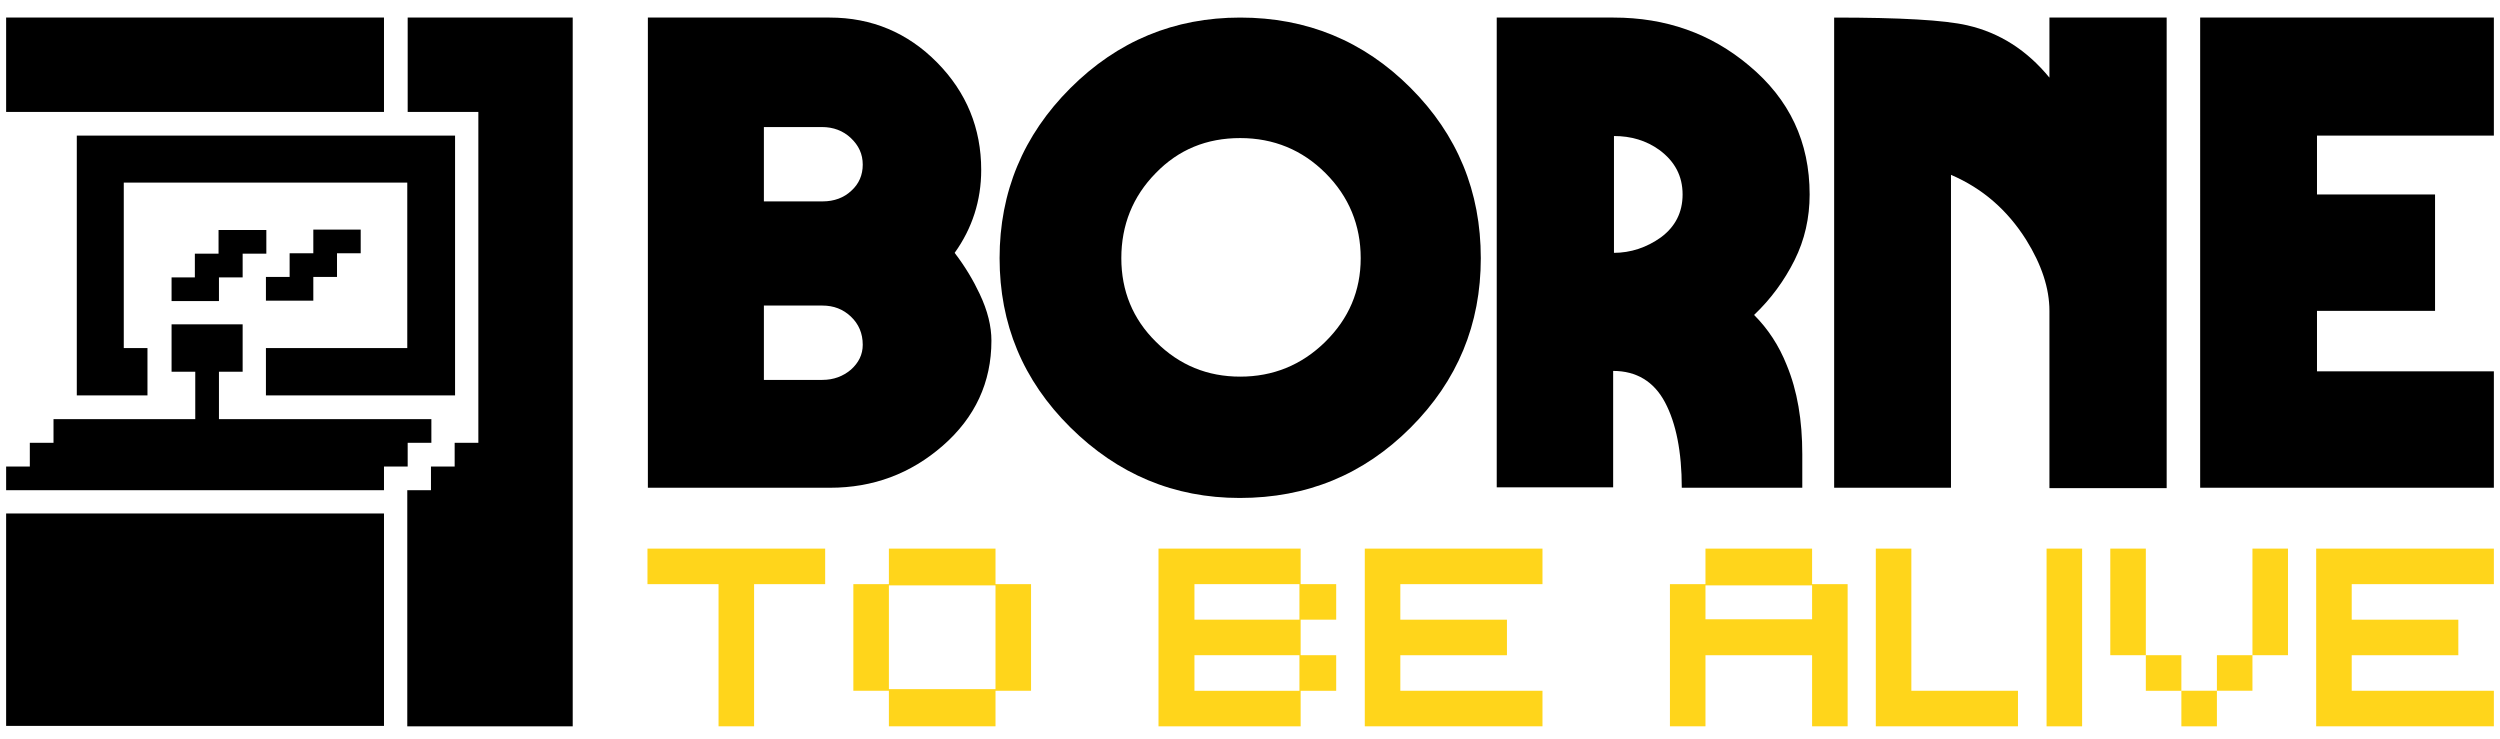 <?xml version="1.0" encoding="utf-8"?>
<!-- Generator: Adobe Illustrator 21.0.0, SVG Export Plug-In . SVG Version: 6.00 Build 0)  -->
<svg version="1.1" id="Calque_1" xmlns:serif="http://www.serif.com/"
	 xmlns="http://www.w3.org/2000/svg" xmlns:xlink="http://www.w3.org/1999/xlink" x="0px" y="0px" viewBox="0 0 612 181"
	 style="enable-background:new 0 0 612 181;" xml:space="preserve">
<style type="text/css">
	.st0{enable-background:new    ;}
	.st1{fill:#FFD51B;}
</style>
<g class="st0">
	<path class="st1" d="M202,134.3v8.7h-17.4v34.8h-8.7V143h-17.4v-8.7H202z"/>
</g>
<g class="st0">
	<path class="st1" d="M243.7,143h8.7v26.1h-8.7v8.7h-26.1v-8.7h-8.7V143h8.7v-8.7h26.1V143z M243.7,143.3h-26.1v25.4h26.1V143.3z"/>
</g>
<g class="st0">
	<path class="st1" d="M327.1,151.7h-8.7v8.7h8.7v8.7h-8.7v8.7h-34.8v-43.5h34.8v8.7h8.7V151.7z M318.1,151.7V143h-25.7v8.7H318.1z
		 M318.1,169.1v-8.7h-25.7v8.7H318.1z"/>
</g>
<g class="st0">
	<path class="st1" d="M377.6,143h-34.8v8.7h26.1v8.7h-26.1v8.7h34.8v8.7h-43.5v-43.5h43.5V143z"/>
</g>
<g class="st0">
	<path class="st1" d="M443.6,143h8.7v34.8h-8.7v-17.4h-26.1v17.4h-8.7V143h8.7v-8.7h26.1V143z M443.6,143.3h-26.1v8.3h26.1V143.3z"
		/>
</g>
<g class="st0">
	<path class="st1" d="M468,169.1H494v8.7h-34.8v-43.5h8.7V169.1z"/>
</g>
<g class="st0">
	<path class="st1" d="M501,134.3h8.7v43.5H501V134.3z"/>
</g>
<g class="st0">
	<path class="st1" d="M516.6,134.3h8.7v26.1h8.7v8.7h8.7v-8.7h8.7v-26.1h8.7v26.1h-8.7v8.7h-8.7v8.7H534v-8.7h-8.7v-8.7h-8.7V134.3z
		"/>
</g>
<g class="st0">
	<path class="st1" d="M610.5,143h-34.8v8.7h26.1v8.7h-26.1v8.7h34.8v8.7h-43.5v-43.5h43.5V143z"/>
</g>
<g class="st0">
	<path d="M203.1,4.3c10.3,0,19.1,3.7,26.3,11c7.2,7.3,10.8,16.1,10.8,26.3c0,7.5-2.2,14.3-6.5,20.3c2.6,3.4,4.6,6.8,6.1,10
		c2,4.2,2.9,8,2.9,11.5c0,10.2-4,18.8-11.9,25.7s-17.1,10.3-27.6,10.3h-44.6V4.3H203.1z M208.4,46.7c1.9-1.7,2.8-3.9,2.8-6.4
		c0-2.6-1-4.7-2.9-6.5c-1.9-1.8-4.3-2.7-7.1-2.7h-14.2v18.2h14.4C204.2,49.3,206.6,48.4,208.4,46.7z M208.3,90.5
		c1.9-1.7,2.9-3.7,2.9-6.1c0-2.8-1-5.1-2.9-6.9c-1.9-1.8-4.2-2.7-7-2.7h-14.3V93h14.3C204.1,93,206.4,92.1,208.3,90.5z"/>
</g>
<g class="st0">
	<path d="M345.3,21.5c11.5,11.5,17.2,25.4,17.2,41.7c0,16.2-5.7,30-17.2,41.5s-25.4,17.2-41.8,17.2c-16.1,0-29.9-5.8-41.5-17.3
		c-11.6-11.5-17.3-25.3-17.3-41.4c0-16.2,5.8-30.1,17.3-41.6C273.6,10,287.5,4.3,303.6,4.3C319.9,4.3,333.8,10,345.3,21.5z
		 M282.9,42.4c-5.6,5.7-8.4,12.7-8.4,20.8c0,8,2.8,14.9,8.5,20.5c5.7,5.7,12.6,8.5,20.6,8.5s15-2.8,20.8-8.5
		c5.8-5.7,8.7-12.5,8.7-20.5c0-8.1-2.9-15.1-8.6-20.8c-5.7-5.7-12.7-8.6-20.9-8.6C295.4,33.8,288.5,36.6,282.9,42.4z"/>
</g>
<g class="st0">
	<path d="M395,4.3c12.8,0,23.8,3.9,33.1,11.7c10,8.3,14.9,18.8,14.9,31.6c0,5.7-1.2,11.1-3.7,16.1c-2.5,5-5.8,9.5-9.9,13.4
		c3.4,3.4,6.1,7.5,8,12.3c2.6,6.3,3.8,13.5,3.8,21.8c0,0.8,0,2,0,3.6c0,1.7,0,3.2,0,4.6h-29.5c0-8.8-1.4-15.8-4.1-20.9
		c-2.7-5.1-7-7.7-12.7-7.7v28.5h-28.5V4.3H395z M395,61.9c4.2,0,8.1-1.3,11.6-3.8c3.5-2.6,5.3-6.1,5.3-10.5c0-4.5-1.9-8.1-5.7-10.9
		c-3.2-2.3-6.9-3.4-11.1-3.4V61.9z"/>
</g>
<g class="st0">
	<path d="M501.7,4.3h28.7v115.2h-28.7V76.1c0-5.5-1.9-11.3-5.7-17.4c-4.6-7.3-10.7-12.6-18.4-15.9v76.6H449V4.3
		c16.1,0,27,0.6,32.6,1.9c7.9,1.8,14.6,6.1,20.1,12.8V4.3z"/>
</g>
<g class="st0">
	<path d="M610.5,4.3v28.9h-43.3v14.4h28.9v28.5h-28.9v14.8h43.3v28.5h-71.9V4.3H610.5z"/>
</g>
<path d="M99.8,4.3v23.1h17.3v81h-5.8v5.8h-5.8v5.8h-5.8v57.8h40.5V4.3L99.8,4.3L99.8,4.3z"/>
<path d="M59.3,79.4H42V91h5.8v11.6H13.1v5.8H7.3v5.8H1.5v5.8H94v-5.8h5.8v-5.8h5.8v-5.8h-52V91h5.8V79.4z"/>
<path d="M94,125.7H1.5v52H94V125.7z"/>
<path d="M65.1,96.8h46.3V33.2H18.8v63.6h17.3V85.2h-5.8V44.7h69.4v40.5H65.1V96.8z"/>
<path d="M65.1,73.6h11.6v-5.8h5.8v-5.8h5.8v-5.8H76.7v5.8h-5.8v5.8h-5.8V73.6z"/>
<path d="M53.5,56.3v5.8h-5.8v5.8H42v5.8h11.6v-5.8h5.8v-5.8h5.8v-5.8H53.5z"/>
<path d="M1.5,4.3v23.1H94V4.3C94,4.3,1.5,4.3,1.5,4.3z"/>
</svg>

